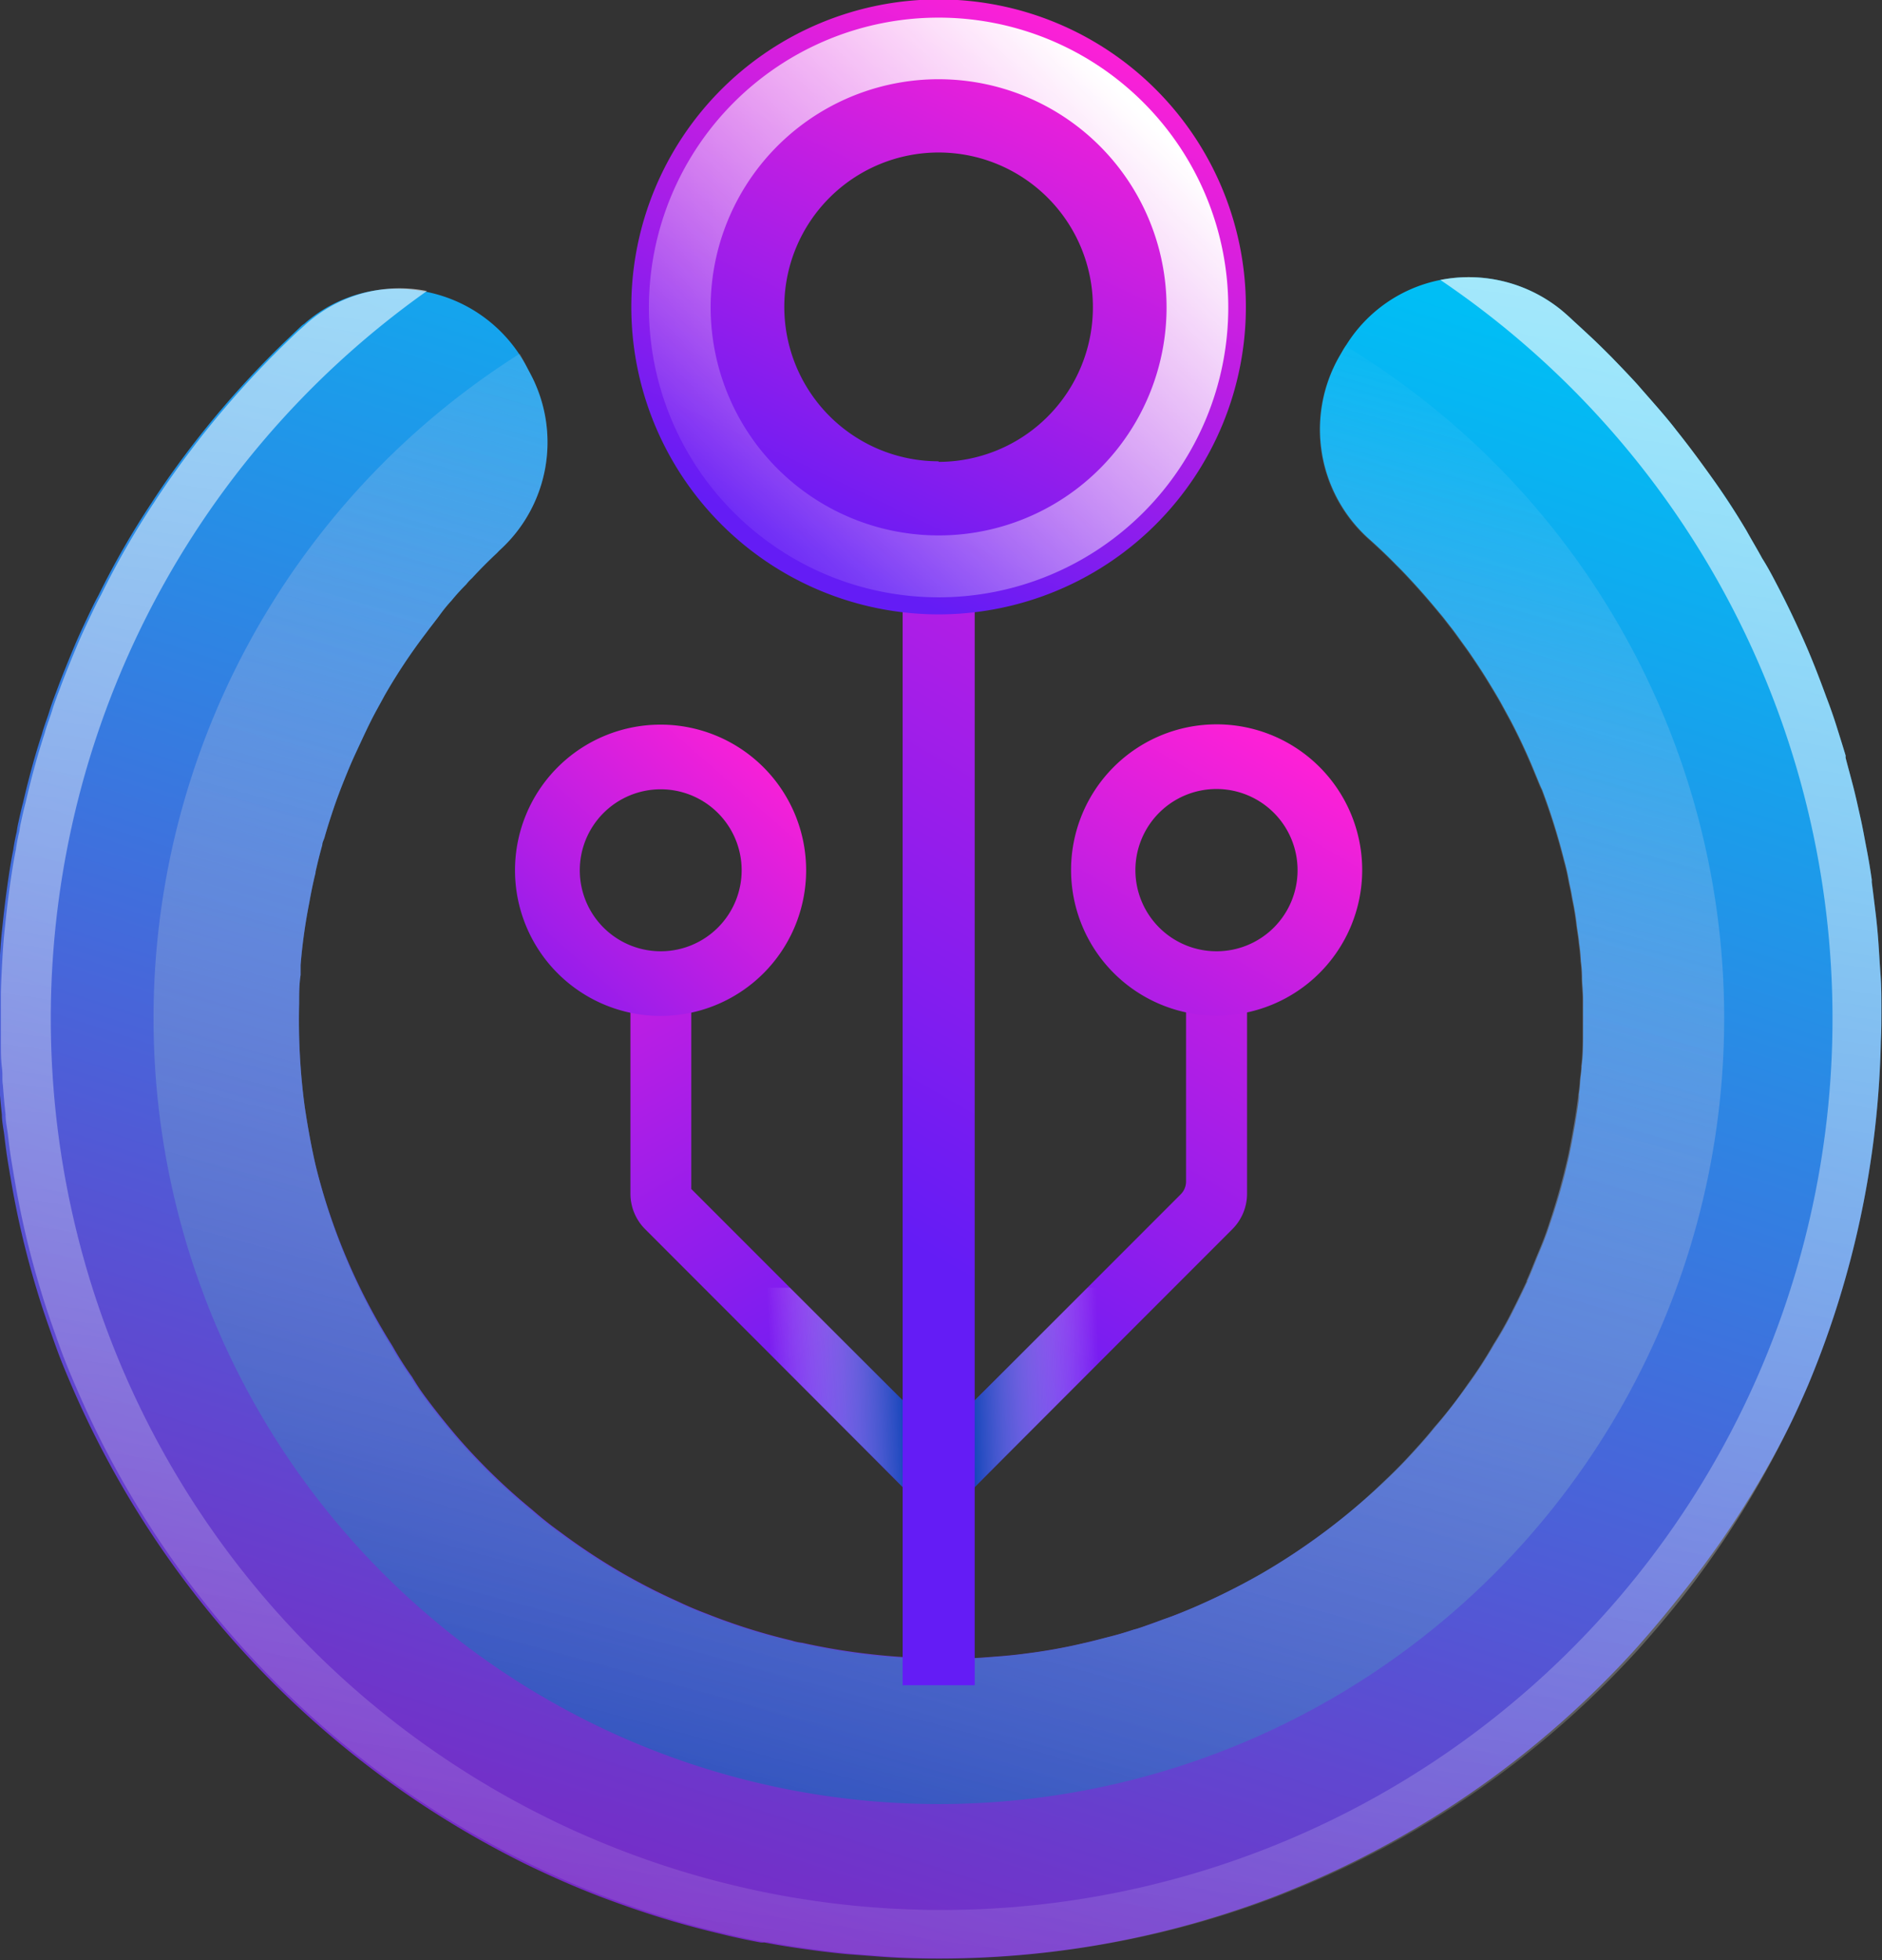 <svg xmlns="http://www.w3.org/2000/svg" xmlns:xlink="http://www.w3.org/1999/xlink" viewBox="0 0 129.29 134.58"><rect x="0" y="0" width="129.29" height="134.58" fill="#333333" stroke="none"/><defs><style>.cls-1{isolation:isolate;}.cls-2{fill:url(#linear-gradient);}.cls-3,.cls-6,.cls-9{mix-blend-mode:multiply;}.cls-3{fill:url(#linear-gradient-2);}.cls-13,.cls-4{mix-blend-mode:overlay;}.cls-4{opacity:0.7;fill:url(#linear-gradient-3);}.cls-5{fill:url(#linear-gradient-4);}.cls-6{fill:url(#linear-gradient-5);}.cls-7{fill:url(#linear-gradient-6);}.cls-8{fill:url(#linear-gradient-7);}.cls-9{fill:url(#linear-gradient-8);}.cls-10{fill:url(#linear-gradient-9);}.cls-11{fill:url(#linear-gradient-10);}.cls-12{fill:url(#linear-gradient-11);}.cls-13{fill:url(#linear-gradient-12);}</style><linearGradient id="linear-gradient" x1="164.16" y1="293.41" x2="128.81" y2="413.26" gradientTransform="translate(3.03 -9.04) rotate(1.4)" gradientUnits="userSpaceOnUse"><stop offset="0" stop-color="#00bef5"/><stop offset="1" stop-color="#7a27c6"/></linearGradient><linearGradient id="linear-gradient-2" x1="161" y1="294.98" x2="129.89" y2="422.18" gradientTransform="translate(3.03 -9.04) rotate(1.4)" gradientUnits="userSpaceOnUse"><stop offset="0" stop-color="#fff" stop-opacity="0"/><stop offset="1" stop-color="#003cb1"/></linearGradient><linearGradient id="linear-gradient-3" x1="155.97" y1="280.38" x2="137.85" y2="433.45" gradientTransform="translate(3.03 -9.04) rotate(1.4)" gradientUnits="userSpaceOnUse"><stop offset="0" stop-color="#fff"/><stop offset="1" stop-color="#fff" stop-opacity="0"/></linearGradient><linearGradient id="linear-gradient-4" x1="688.3" y1="371.96" x2="718.96" y2="318.97" gradientTransform="matrix(-1, 0, 0, 1, 825.16, 0)" gradientUnits="userSpaceOnUse"><stop offset="0" stop-color="#641cf5"/><stop offset="0.96" stop-color="#ff20d6"/></linearGradient><linearGradient id="linear-gradient-5" x1="62.73" y1="96.21" x2="53.03" y2="96.64" gradientUnits="userSpaceOnUse"><stop offset="0" stop-color="#003cb1"/><stop offset="1" stop-color="#fff" stop-opacity="0"/></linearGradient><linearGradient id="linear-gradient-6" x1="109.73" y1="348.13" x2="130.83" y2="323.98" gradientUnits="userSpaceOnUse"><stop offset="0" stop-color="#641cf5"/><stop offset="1" stop-color="#ff20d6"/></linearGradient><linearGradient id="linear-gradient-7" x1="147.61" y1="371.96" x2="178.27" y2="318.97" gradientTransform="matrix(1, 0, 0, 1, 0, 0)" xlink:href="#linear-gradient-4"/><linearGradient id="linear-gradient-8" x1="66.2" y1="96.57" x2="75.54" y2="96.33" xlink:href="#linear-gradient-5"/><linearGradient id="linear-gradient-9" x1="146.92" y1="357.69" x2="167.09" y2="322.83" gradientTransform="matrix(1, 0, 0, 1, 0, 0)" xlink:href="#linear-gradient-4"/><linearGradient id="linear-gradient-10" x1="59.2" y1="83.54" x2="100.75" y2="11.76" gradientTransform="matrix(1, 0, 0, 1, 0, 0)" xlink:href="#linear-gradient-4"/><linearGradient id="linear-gradient-11" x1="134.13" y1="311.14" x2="152.36" y2="272.91" gradientTransform="matrix(1, 0, 0, 1, 0, 0)" xlink:href="#linear-gradient-4"/><linearGradient id="linear-gradient-12" x1="155.98" y1="280.7" x2="125.86" y2="310.15" gradientTransform="matrix(1, 0, 0, 1, 0, 0)" xlink:href="#linear-gradient-3"/></defs><g class="cls-1"><g id="OBJECTS"><path class="cls-2" d="M207,342.36c0-.8,0-1.59-.06-2.39s-.09-1.41-.14-2.13-.12-1.47-.21-2.2-.16-1.33-.25-2a1,1,0,0,1,0-.18c-.1-.71-.22-1.43-.36-2.15s-.26-1.42-.42-2.13-.31-1.41-.49-2.11-.35-1.31-.53-2l0-.16c-.2-.67-.41-1.33-.62-2s-.45-1.35-.7-2c-.49-1.34-1-2.66-1.57-3.94s-1.18-2.58-1.85-3.83c-.31-.6-.63-1.2-1-1.78l-.07-.13c-.33-.6-.68-1.18-1-1.76-.72-1.21-1.47-2.39-2.3-3.53s-1.63-2.25-2.51-3.35c-.42-.55-.88-1.09-1.34-1.62s-.88-1-1.32-1.51c-.59-.65-1.19-1.27-1.8-1.9-.39-.39-.78-.78-1.18-1.16s-1-.93-1.48-1.37c-.25-.24-.49-.45-.75-.67a10.09,10.09,0,0,0-8.35-2.1,9.88,9.88,0,0,0-6.46,4.46c-.06.08-.13.19-.19.29l-.29.5a10.09,10.09,0,0,0,2.13,12.61c.58.52,1.15,1.06,1.69,1.61.27.27.56.56.82.84.81.86,1.57,1.73,2.3,2.62.26.3.49.62.73.92s.57.77.84,1.14.37.51.54.76.54.8.79,1.19.42.67.62,1,.49.81.72,1.23l.6,1.1a40.51,40.51,0,0,1,1.72,3.72c.15.35.28.7.43,1a44,44,0,0,1,1.52,4.85q.2.71.33,1.44c.06.31.14.63.19.94s.12.6.17.89.12.7.16,1.07.14.89.18,1.35a12,12,0,0,1,.12,1.22,9.63,9.63,0,0,1,.08,1.07c0,.52.07,1,.07,1.57,0,.36,0,.71,0,1.08s0,.82,0,1.23v0c0,.75,0,1.5-.1,2.25,0,.38-.08.74-.1,1.11s-.05.59-.09.88a1.09,1.09,0,0,1,0,.25c-.09.73-.21,1.47-.34,2.2-.1.56-.2,1.1-.31,1.63a41.86,41.86,0,0,1-1.32,4.73c-.21.67-.47,1.34-.75,2s-.52,1.31-.81,1.95c0,0,0,0,0,.05-.31.65-.61,1.29-.94,1.93a25.12,25.12,0,0,1-1.33,2.37,32.09,32.09,0,0,1-1.75,2.71c-.73,1-1.52,2.07-2.33,3-.55.69-1.14,1.34-1.75,2s-1.22,1.26-1.86,1.86a47,47,0,0,1-8.41,6.26h0a50.85,50.85,0,0,1-4.74,2.34c-.6.24-1.2.49-1.8.7l-1.7.61a4,4,0,0,1-.41.12c-.52.17-1.05.33-1.59.47s-1.23.32-1.84.46a37.46,37.46,0,0,1-3.92.71c-.67.09-1.33.16-2,.21s-1.32.11-2,.13l-1.47,0a5.61,5.61,0,0,1-.71,0,44.85,44.85,0,0,1-9.27-1.06,3.61,3.61,0,0,1-.74-.16,41.76,41.76,0,0,1-5.81-1.83c-.69-.26-1.35-.54-2-.85a42.38,42.38,0,0,1-3.8-1.94,43.52,43.52,0,0,1-4.29-2.83,24.16,24.16,0,0,1-1.9-1.51,42.28,42.28,0,0,1-5.21-5.07c-.71-.84-1.4-1.69-2.06-2.58a15.28,15.28,0,0,1-1-1.49,22.73,22.73,0,0,1-1.36-2.14A42.38,42.38,0,0,1,99.42,353c-.3-1.32-.54-2.65-.74-4a44.71,44.71,0,0,1-.38-7.07c0-.64,0-1.31.1-1.95,0-.22,0-.45,0-.69A38.19,38.19,0,0,1,99,335c.12-.68.26-1.37.43-2.05a.1.1,0,0,1,0-.06c.14-.63.29-1.23.46-1.84,0-.17.1-.33.15-.5.18-.64.38-1.26.59-1.89s.49-1.38.76-2.05.5-1.23.78-1.83.66-1.43,1-2.12.67-1.25,1-1.87a39.13,39.13,0,0,1,2.86-4.3c.33-.45.69-.89,1-1.32a10.64,10.64,0,0,1,.75-.91,14.3,14.3,0,0,1,1-1.1,3.24,3.24,0,0,1,.4-.43c.55-.6,1.13-1.18,1.73-1.74a3,3,0,0,1,.25-.25,10,10,0,0,0,2.09-11.92l-.29-.55a9.69,9.69,0,0,0-.53-.9,10,10,0,0,0-6.53-4.32,9.64,9.64,0,0,0-8.25,2.22,1.41,1.41,0,0,0-.23.18l-.86.82a64.76,64.76,0,0,0-8.57,10.05c-.27.4-.54.79-.8,1.2a56.7,56.7,0,0,0-3.67,6.38c-.29.53-.55,1.08-.81,1.63s-.57,1.21-.83,1.83c-.42,1-.83,2-1.2,3-.19.5-.38,1-.54,1.52s-.36,1-.51,1.56c-.51,1.55-.93,3.13-1.3,4.72-.12.45-.22.9-.32,1.36a6.17,6.17,0,0,0-.11.62c-.1.42-.18.83-.24,1.25-.24,1.21-.41,2.44-.57,3.7-.08.66-.15,1.33-.22,2s-.12,1.48-.16,2.23-.07,1.34-.08,2v.12c0,.73,0,1.46,0,2.19,0,.35,0,.72,0,1.07,0,.56,0,1.1.07,1.65a5.52,5.52,0,0,0,0,.58c0,.21,0,.44,0,.65q.07,1,.18,2c0,.45.1.91.16,1.36.08.7.17,1.4.29,2.1s.25,1.52.4,2.28a60.58,60.58,0,0,0,1.52,6.18c.24.81.5,1.6.78,2.41.2.56.39,1.12.6,1.69.36,1,.76,1.93,1.17,2.88a65.59,65.59,0,0,0,31.33,32.67c1.61.77,3.24,1.49,4.92,2.13.88.33,1.76.65,2.66.95,1.78.6,3.61,1.12,5.47,1.56.91.23,1.85.43,2.8.61a1.26,1.26,0,0,0,.28,0c.9.18,1.82.32,2.74.45s1.95.26,2.92.35l2.35.18c.78.06,1.57.09,2.33.11a64.59,64.59,0,0,0,24.24-4.06c.84-.31,1.67-.66,2.49-1a65,65,0,0,0,22.68-16.07q1.56-1.74,3-3.55A64.85,64.85,0,0,0,200.65,371c.46-.93.89-1.9,1.31-2.86a64.54,64.54,0,0,0,5-23.6C207,343.82,207,343.09,207,342.36Z" transform="translate(-77.75 -273.04)"/><path class="cls-3" d="M170.2,296.75c-.06.08-.13.19-.19.29l-.29.5a10.09,10.09,0,0,0,2.13,12.61c.58.52,1.15,1.06,1.69,1.61.27.27.56.56.82.84.81.86,1.57,1.73,2.3,2.62.26.3.49.62.73.92s.57.77.84,1.14.37.51.54.76.54.8.79,1.19.42.67.62,1,.49.81.72,1.23l.6,1.1a40.51,40.51,0,0,1,1.72,3.72c.15.35.28.7.43,1a44,44,0,0,1,1.52,4.85q.2.71.33,1.44c.06.31.14.63.19.94s.12.6.17.89.12.7.16,1.07.14.89.18,1.35a12,12,0,0,1,.12,1.22,9.63,9.63,0,0,1,.08,1.07c0,.52.07,1,.07,1.57,0,.36,0,.71,0,1.08s0,.82,0,1.23v0c0,.75,0,1.5-.1,2.25,0,.38-.08.74-.1,1.11s-.09.76-.13,1.13c-.09.73-.21,1.47-.34,2.2-.1.56-.2,1.1-.31,1.63a46.52,46.52,0,0,1-1.32,4.73c-.21.67-.47,1.34-.75,2s-.52,1.31-.81,1.95c0,0,0,0,0,.05-.31.65-.61,1.29-.94,1.93a25.12,25.12,0,0,1-1.33,2.37,27.78,27.78,0,0,1-1.75,2.71,30.63,30.63,0,0,1-2.33,3c-.55.69-1.14,1.34-1.75,2s-1.22,1.26-1.86,1.86a42.28,42.28,0,0,1-8.41,6.26h0a42.54,42.54,0,0,1-4.74,2.34,17.17,17.17,0,0,1-1.8.7c-.56.23-1.12.43-1.7.61a4,4,0,0,1-.41.12c-.52.18-1.05.34-1.59.47s-1.23.34-1.84.46a37.46,37.46,0,0,1-3.92.71c-.67.09-1.33.16-2,.21s-1.32.11-2,.13c-.49,0-1,0-1.47,0a5.61,5.61,0,0,1-.71,0h-.74a42.18,42.18,0,0,1-8.53-1.06,3.61,3.61,0,0,1-.74-.16,41.76,41.76,0,0,1-5.81-1.83c-.69-.26-1.35-.54-2-.85a42.38,42.38,0,0,1-3.8-1.94,43.52,43.52,0,0,1-4.29-2.83,24.16,24.16,0,0,1-1.9-1.51,42.28,42.28,0,0,1-5.21-5.07c-.71-.84-1.4-1.69-2.06-2.58a15.28,15.28,0,0,1-1-1.49,22.73,22.73,0,0,1-1.36-2.14A42.38,42.38,0,0,1,99.42,353c-.3-1.32-.54-2.65-.74-4a44.71,44.71,0,0,1-.38-7.07c0-.64,0-1.31.1-1.95,0-.22,0-.45,0-.69A38.19,38.19,0,0,1,99,335c.12-.68.26-1.37.43-2.05a.1.1,0,0,1,0-.06c.14-.63.29-1.23.46-1.84,0-.17.1-.33.15-.5.18-.64.38-1.26.59-1.89s.49-1.38.76-2.05.5-1.23.78-1.83.66-1.43,1-2.12.67-1.25,1-1.87a39.13,39.13,0,0,1,2.86-4.3c.33-.45.69-.89,1-1.32a10.64,10.64,0,0,1,.75-.91c.3-.37.65-.75,1-1.1a3.24,3.24,0,0,1,.4-.43c.55-.6,1.13-1.18,1.73-1.74a3,3,0,0,1,.25-.25,10,10,0,0,0,2.09-11.92l-.29-.55-.48-.93-.05,0a53.95,53.95,0,1,0,56.63-.62Z" transform="translate(-77.75 -273.04)"/><path class="cls-4" d="M207,342.36c0-.8,0-1.59-.06-2.39s-.09-1.41-.14-2.13-.12-1.47-.21-2.2-.16-1.33-.25-2a1,1,0,0,1,0-.18c-.1-.71-.22-1.43-.36-2.15s-.26-1.42-.42-2.13-.31-1.41-.49-2.11-.35-1.31-.53-2l0-.16c-.2-.67-.41-1.33-.62-2s-.45-1.35-.7-2c-.49-1.34-1-2.66-1.57-3.94s-1.2-2.58-1.85-3.83c-.31-.6-.63-1.2-1-1.78l-.07-.13c-.33-.6-.68-1.18-1-1.76-.72-1.21-1.49-2.38-2.3-3.53s-1.63-2.25-2.51-3.35c-.42-.55-.88-1.09-1.34-1.62s-.88-1-1.32-1.51c-.59-.65-1.19-1.27-1.8-1.9-.39-.39-.78-.78-1.18-1.16s-1-.93-1.48-1.37c-.25-.24-.49-.45-.75-.67a10.09,10.09,0,0,0-8.35-2.1,61.2,61.2,0,1,1-69.62.76,9.64,9.64,0,0,0-8.25,2.22l-.66.59-.43.41a64.76,64.76,0,0,0-8.57,10.05c-.27.4-.54.79-.8,1.2a56.7,56.7,0,0,0-3.67,6.38c-.29.53-.55,1.08-.81,1.63s-.57,1.21-.83,1.83c-.42,1-.83,2-1.2,3-.19.5-.38,1-.54,1.52s-.36,1-.51,1.56c-.51,1.55-.93,3.13-1.3,4.72-.12.45-.22.9-.32,1.36a6.17,6.17,0,0,0-.11.62c-.1.42-.18.83-.24,1.25-.24,1.21-.41,2.44-.57,3.7-.08.66-.15,1.33-.22,2s-.12,1.48-.16,2.23-.07,1.34-.08,2v.12c0,.73,0,1.46,0,2.19,0,.35,0,.72,0,1.07,0,.56,0,1.1.07,1.65s0,.81.07,1.23q.07,1,.18,2c0,.45.1.91.16,1.36.08.7.17,1.4.29,2.1s.25,1.52.4,2.28a60.58,60.58,0,0,0,1.52,6.18c.24.81.5,1.6.78,2.41.2.56.39,1.12.6,1.69.36,1,.76,1.93,1.17,2.88a64.82,64.82,0,0,0,31.33,32.67c1.61.77,3.24,1.49,4.92,2.13.88.33,1.76.65,2.66.95,1.78.6,3.61,1.13,5.47,1.56.91.23,1.85.43,2.8.61a1.26,1.26,0,0,0,.28,0c.9.18,1.82.32,2.74.45s1.95.26,2.92.35l2.35.18c.78.06,1.57.09,2.33.11a64.59,64.59,0,0,0,24.24-4.06c.84-.31,1.67-.66,2.49-1a65,65,0,0,0,22.68-16.07q1.56-1.74,3-3.55A64.85,64.85,0,0,0,200.65,371c.46-.93.9-1.9,1.31-2.86a64.54,64.54,0,0,0,5-23.6C207,343.82,207,343.09,207,342.36Z" transform="translate(-77.75 -273.04)"/><path class="cls-5" d="M125.24,340.59v14.08l17,17v5.94l-20.18-20.19a3.45,3.45,0,0,1-1-2.44V340.59Z" transform="translate(-77.75 -273.04)"/><polygon class="cls-6" points="48.33 88.41 64.49 104.56 64.49 98.62 54.27 88.41 48.33 88.41"/><path class="cls-7" d="M113.13,332.79a10,10,0,1,0,10-10A10,10,0,0,0,113.13,332.79Zm4.45,0a5.56,5.56,0,1,1,5.56,5.56A5.56,5.56,0,0,1,117.58,332.79Z" transform="translate(-77.75 -273.04)"/><path class="cls-8" d="M159.23,340.59v13.56a1.25,1.25,0,0,1-.36.88l-16.64,16.64v5.94l20.19-20.19a3.45,3.45,0,0,0,1-2.44V340.59Z" transform="translate(-77.75 -273.04)"/><polygon class="cls-9" points="74.7 88.41 64.49 98.62 64.49 104.56 80.64 88.41 74.7 88.41"/><path class="cls-10" d="M161.33,322.77a10,10,0,1,0,10,10A10,10,0,0,0,161.33,322.77Zm0,15.58a5.57,5.57,0,1,1,5.56-5.56A5.56,5.56,0,0,1,161.33,338.35Z" transform="translate(-77.75 -273.04)"/><rect class="cls-11" x="62.01" y="33.13" width="4.95" height="82.57"/><path class="cls-12" d="M142.23,273a21.11,21.11,0,1,0,21.11,21.11A21.11,21.11,0,0,0,142.23,273Zm0,31.71a10.6,10.6,0,1,1,10.6-10.6A10.61,10.61,0,0,1,142.23,304.75Z" transform="translate(-77.75 -273.04)"/><path class="cls-13" d="M142.23,274.25a19.9,19.9,0,1,0,19.9,19.9A19.9,19.9,0,0,0,142.23,274.25Zm0,35.55a15.66,15.66,0,1,1,15.66-15.65A15.65,15.65,0,0,1,142.23,309.8Z" transform="translate(-77.75 -273.04)"/></g></g></svg>